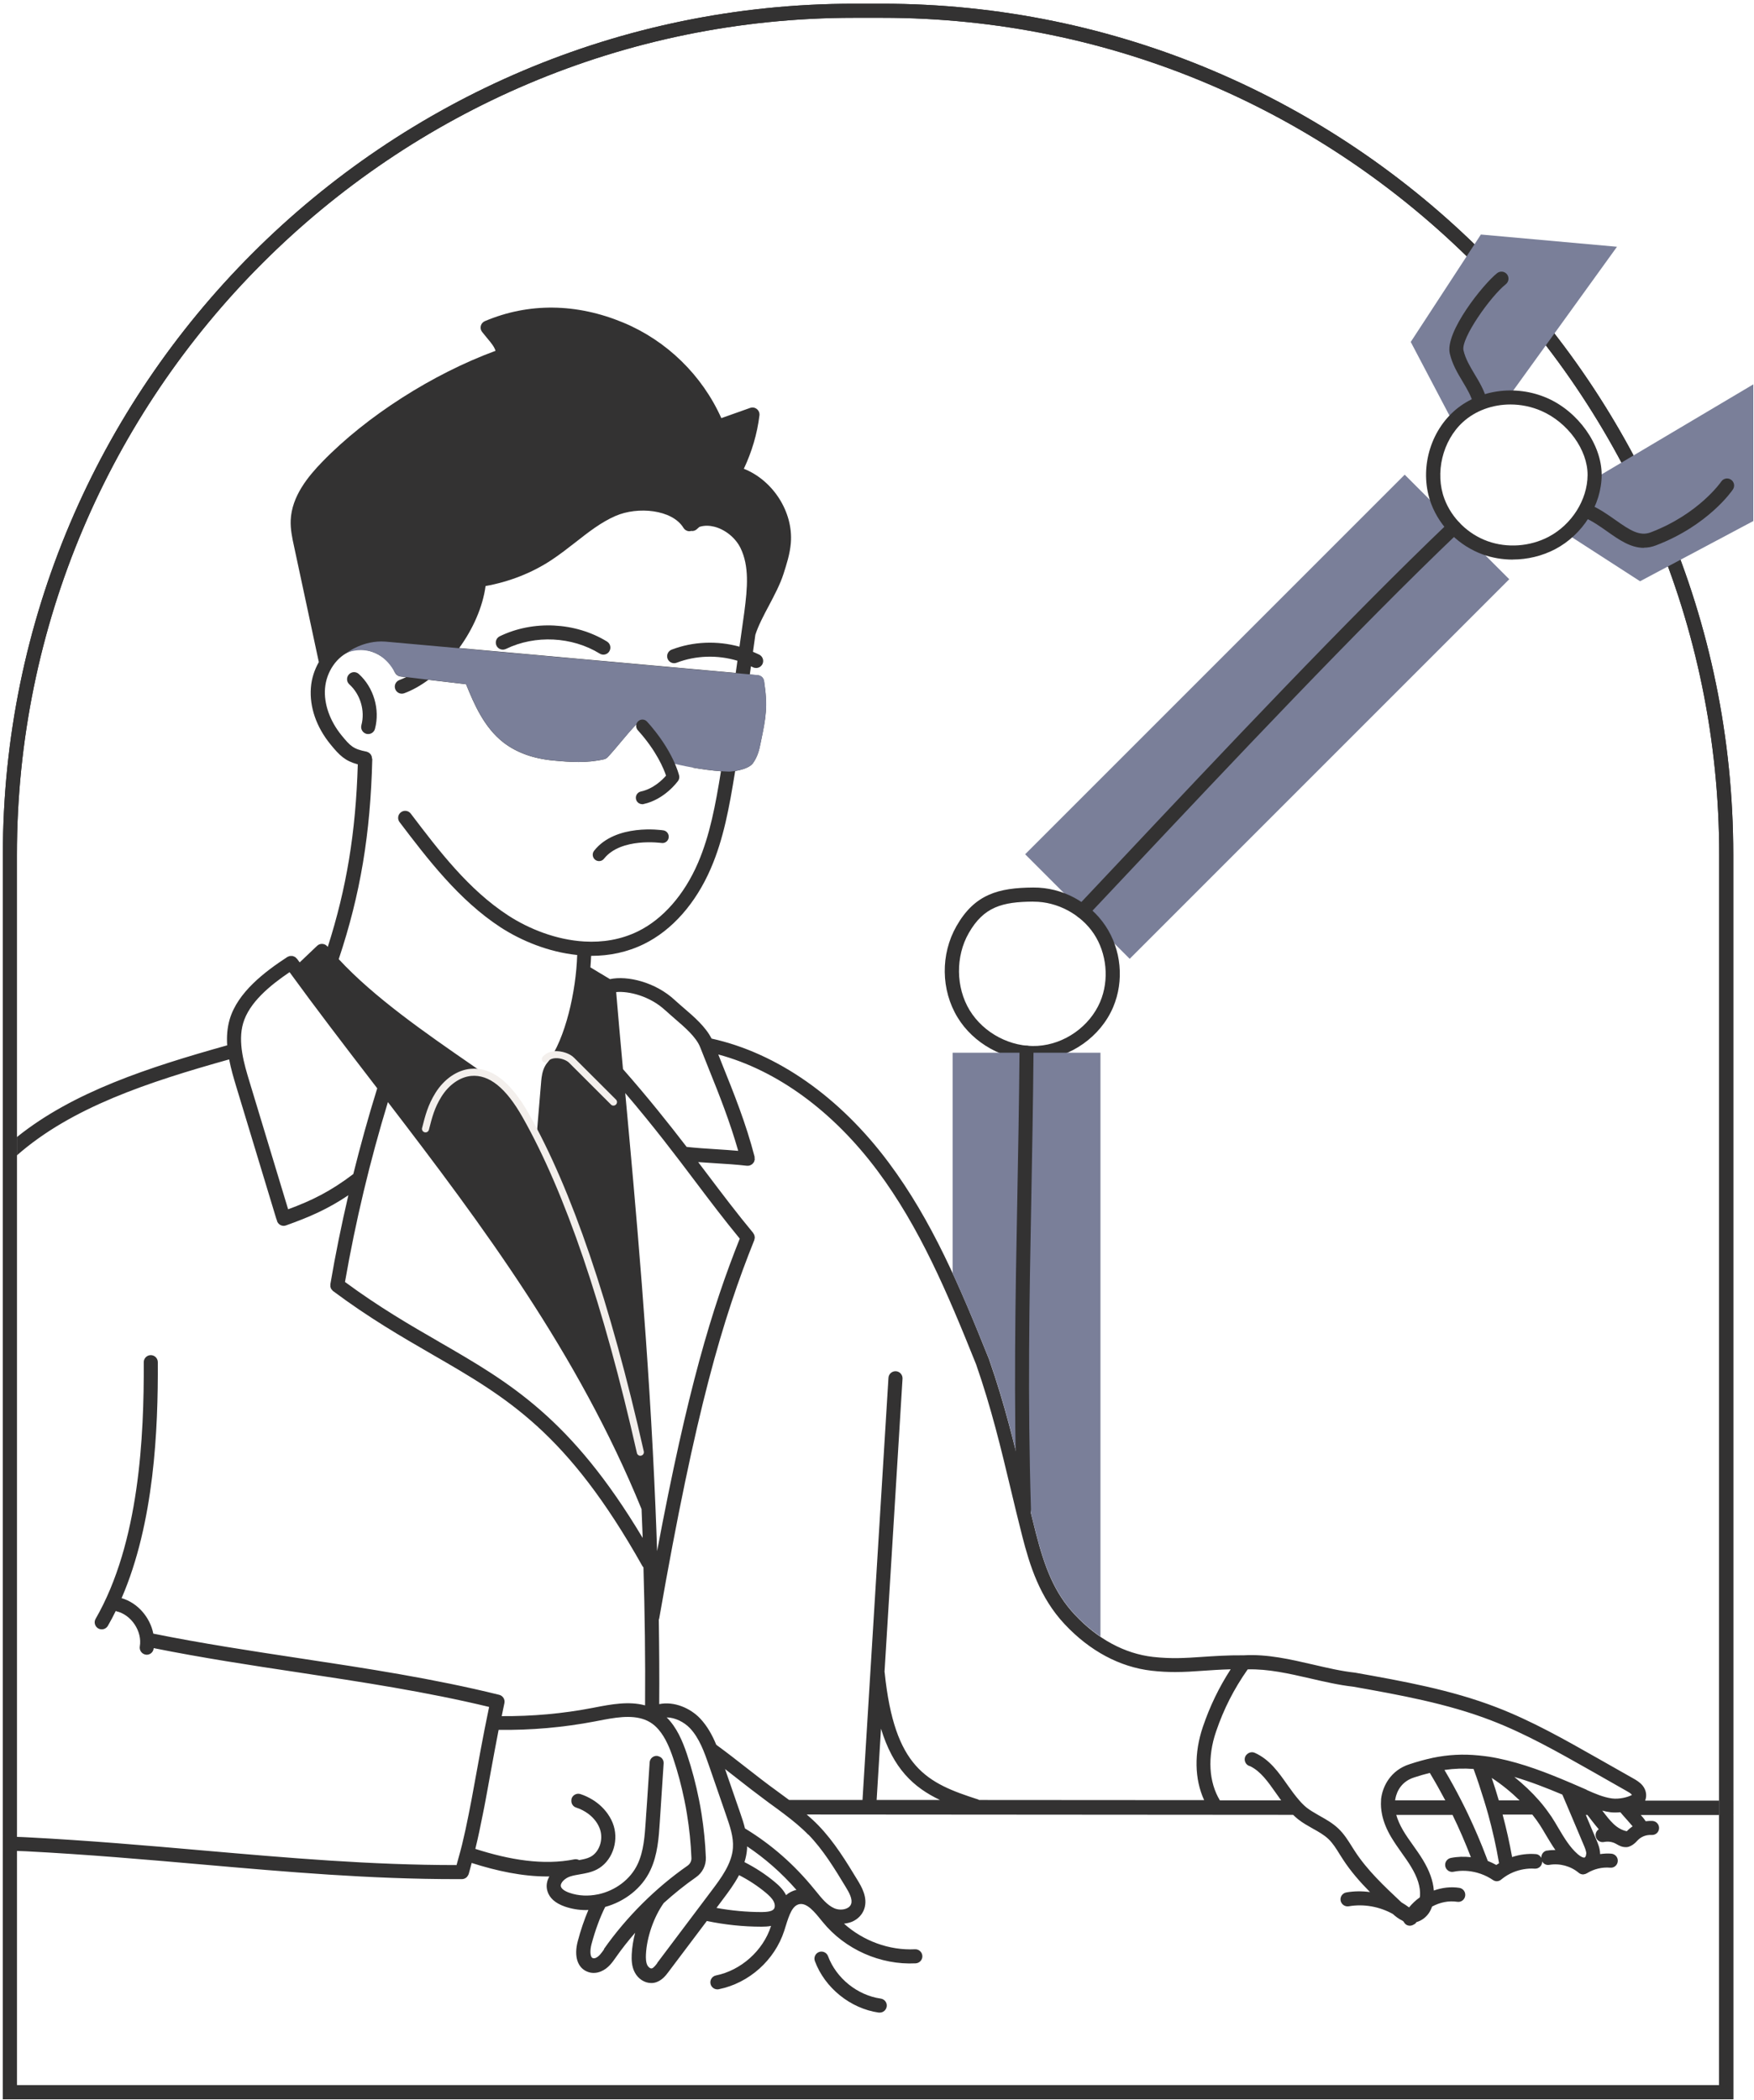 <svg width="223" height="267" viewBox="0 0 223 267" fill="none" xmlns="http://www.w3.org/2000/svg">
<g clip-path="url(#clip0_1662_21935)">
<path d="M47.672 92.659C48.334 90.2 47.511 87.392 45.615 85.683C45.248 85.353 44.685 85.379 44.354 85.746C44.023 86.113 44.05 86.676 44.416 87.007C45.821 88.277 46.438 90.361 45.946 92.194C45.821 92.668 46.098 93.16 46.581 93.294C46.661 93.312 46.733 93.321 46.813 93.321C47.207 93.321 47.564 93.062 47.672 92.659Z" fill="#333232"/>
<path d="M218.575 228.917H209.158C209.408 228.309 209.301 227.584 208.845 227.012C208.496 226.583 208.049 226.323 207.691 226.118L203.05 223.488C198.963 221.172 194.733 218.766 190.234 217.04C184.457 214.814 178.304 213.722 172.294 212.649C170.55 212.461 168.798 212.05 166.946 211.621C164.085 210.959 161.124 210.27 158.155 210.44C155.991 210.422 154.301 210.548 152.798 210.646C150.723 210.789 148.926 210.905 146.601 210.646C142.988 210.235 139.553 208.383 136.656 205.289C134.036 202.499 132.819 199.244 131.701 194.906C131.174 192.849 130.691 190.819 130.199 188.798C128.992 183.745 127.74 178.522 125.763 172.861C125.763 172.861 125.763 172.852 125.754 172.843V172.825C122.016 163.489 118.475 155.163 113.001 147.82C106.777 139.459 98.791 133.869 90.465 132.036C89.704 130.533 88.247 129.272 86.941 128.154C86.547 127.815 86.163 127.484 85.823 127.171C83.328 124.837 79.742 124.005 77.551 124.479C77.077 124.184 76.701 123.969 76.343 123.754C75.968 123.531 75.583 123.298 75.064 122.985C75.1 122.485 75.136 121.993 75.154 121.519C75.172 121.519 75.181 121.519 75.199 121.519C77.443 121.519 79.724 121.072 81.888 120.007C85.439 118.263 88.452 114.856 90.366 110.42C91.994 106.655 92.718 102.649 93.443 98.177C93.443 98.123 93.461 98.07 93.469 98.016C94.239 97.891 95.33 97.605 95.741 97.005C96.367 96.102 96.528 95.271 96.68 94.537L96.734 94.269C97.378 91.184 97.628 89.806 97.136 86.596C97.074 86.184 96.743 85.88 96.331 85.844C96 85.818 95.661 85.782 95.33 85.755C95.383 85.406 95.428 85.058 95.473 84.709C95.553 84.753 95.643 84.78 95.723 84.825C95.857 84.897 95.992 84.923 96.135 84.923C96.457 84.923 96.769 84.745 96.93 84.44C97.154 84.002 96.984 83.466 96.546 83.233C96.278 83.099 96 82.983 95.732 82.866C95.831 82.142 95.938 81.418 96.036 80.693C96.412 79.531 97.091 78.234 97.762 76.982C98.46 75.658 99.184 74.29 99.605 72.984C100.007 71.732 100.427 70.436 100.544 69.04C100.874 65.07 98.254 61.054 94.57 59.596C95.58 57.459 96.269 55.161 96.555 52.809C96.591 52.505 96.466 52.191 96.224 52.004C95.983 51.807 95.652 51.753 95.365 51.861L91.708 53.157C89.266 47.702 84.768 43.311 79.241 41.013C73.285 38.535 67.204 38.473 61.65 40.825C61.399 40.932 61.203 41.147 61.131 41.415C61.06 41.683 61.113 41.969 61.283 42.184C61.498 42.461 61.721 42.73 61.936 42.989C62.473 43.624 62.839 44.08 63 44.599C55.005 47.541 46.625 52.889 40.991 58.693C39.176 60.562 37.083 63.093 36.958 66.143C36.913 67.287 37.155 68.405 37.369 69.389L40.535 84.172C39.981 85.147 39.614 86.256 39.525 87.427C39.337 89.878 40.222 92.436 42.02 94.636C43.182 96.058 43.871 96.737 45.49 97.175C45.23 105.841 44.059 112.924 41.671 120.383C41.653 120.365 41.635 120.347 41.626 120.329C41.465 120.132 41.242 120.016 40.991 119.998C40.741 119.98 40.499 120.07 40.32 120.24L38.102 122.35C37.995 122.198 37.879 122.046 37.763 121.894C37.727 121.85 37.682 121.823 37.646 121.787C37.602 121.742 37.566 121.698 37.512 121.662C37.468 121.635 37.414 121.617 37.36 121.599C37.307 121.581 37.253 121.546 37.19 121.537C37.137 121.528 37.083 121.537 37.02 121.537C36.967 121.537 36.904 121.537 36.85 121.537C36.797 121.546 36.743 121.581 36.69 121.599C36.645 121.617 36.591 121.626 36.546 121.653C33.658 123.54 30.206 126.151 29.195 129.612C28.882 130.703 28.811 131.803 28.882 132.894C18.875 135.703 9.315 138.797 2.151 144.556V146.881C9.118 140.755 18.866 137.563 29.133 134.683C29.365 135.89 29.705 137.044 30.018 138.081L35.142 154.993C35.16 155.047 35.187 155.082 35.205 155.127C35.205 155.163 35.205 155.207 35.223 155.243C35.357 155.61 35.697 155.842 36.063 155.842C36.162 155.842 36.26 155.825 36.359 155.789C39.346 154.725 41.671 153.714 44.291 151.952C43.415 155.699 42.646 159.473 42.002 163.256C42.002 163.301 42.002 163.337 42.002 163.382C42.002 163.444 42.002 163.516 42.002 163.578C42.011 163.632 42.038 163.686 42.055 163.739C42.073 163.793 42.091 163.847 42.127 163.891C42.163 163.945 42.207 163.99 42.252 164.034C42.279 164.061 42.297 164.106 42.333 164.124C46.947 167.567 51.008 169.91 54.934 172.182C64.538 177.726 72.122 182.108 81.656 199.065C81.7 199.136 81.745 199.208 81.808 199.261C81.978 205.083 82.058 210.959 82.013 216.808C79.948 216.244 77.694 216.674 75.646 217.067L75.369 217.121C71.55 217.863 67.669 218.203 63.787 218.176C63.904 217.631 64.002 217.076 64.127 216.531C64.234 216.057 63.939 215.583 63.474 215.466C55.13 213.4 46.491 212.086 38.138 210.825C32.012 209.895 25.68 208.938 19.492 207.686C19.081 205.611 17.498 203.76 15.459 203.178C19.617 193.574 20.109 181.679 20.064 173.174C20.064 172.682 19.662 172.28 19.17 172.28C18.678 172.28 18.276 172.682 18.276 173.174C18.32 182.547 17.73 196.122 12.159 205.799C11.908 206.228 12.06 206.774 12.489 207.024C12.633 207.105 12.784 207.14 12.937 207.14C13.25 207.14 13.545 206.979 13.715 206.693C14.072 206.076 14.403 205.45 14.716 204.806C14.743 204.806 14.761 204.833 14.788 204.842C16.684 205.262 18.106 207.391 17.775 209.313C17.694 209.796 18.016 210.261 18.499 210.351C18.553 210.36 18.607 210.369 18.651 210.369C19.081 210.369 19.456 210.065 19.528 209.626C19.528 209.591 19.528 209.555 19.537 209.528C25.636 210.753 31.842 211.701 37.861 212.605C45.892 213.821 54.182 215.073 62.186 217.005C62.106 217.389 62.034 217.765 61.954 218.14C61.829 218.731 61.712 219.321 61.596 219.911C61.265 221.61 60.952 223.292 60.657 224.937C60.416 226.261 60.183 227.549 59.942 228.836C59.825 229.436 59.709 230.035 59.593 230.625C59.334 231.94 59.056 233.236 58.743 234.524C58.6 235.105 58.439 235.687 58.278 236.259C58.198 236.545 58.126 236.832 58.046 237.109C47.099 237.109 36.734 236.205 25.779 235.249C18.615 234.623 11.21 233.979 3.421 233.576C2.992 233.549 2.554 233.54 2.124 233.523V235.311C2.527 235.32 2.929 235.338 3.332 235.356C11.085 235.758 18.481 236.402 25.627 237.028C36.627 237.994 47.028 238.897 58.055 238.897C58.278 238.897 58.502 238.897 58.725 238.897C58.833 238.897 58.94 238.871 59.038 238.835C59.074 238.826 59.101 238.799 59.137 238.79C59.199 238.754 59.262 238.719 59.307 238.674C59.334 238.647 59.36 238.62 59.387 238.593C59.432 238.54 59.468 238.486 59.504 238.423C59.521 238.388 59.539 238.352 59.557 238.316C59.557 238.298 59.575 238.289 59.584 238.262C59.727 237.788 59.834 237.314 59.968 236.84C63.188 237.869 66.425 238.558 69.582 238.558C69.672 238.558 69.761 238.558 69.842 238.558C69.529 239.112 69.395 239.756 69.6 240.427C69.86 241.303 70.602 241.956 71.791 242.376C72.668 242.68 73.58 242.832 74.501 242.832C74.6 242.832 74.707 242.814 74.805 242.814C74.295 244.013 73.821 245.39 73.455 246.794C72.936 248.744 73.446 250.246 74.778 250.702C75.002 250.783 75.243 250.819 75.485 250.819C75.816 250.819 76.147 250.747 76.46 250.604C77.336 250.219 77.828 249.513 78.311 248.824C79.053 247.76 79.876 246.723 80.752 245.712C80.511 246.633 80.359 247.572 80.314 248.467C80.287 249.128 80.296 249.978 80.699 250.747C81.137 251.588 81.96 252.106 82.8 252.106C82.926 252.106 83.051 252.097 83.176 252.071C84.079 251.892 84.643 251.158 84.974 250.711L89.865 244.219C92.146 244.693 94.48 244.943 96.814 244.943H96.841C97.217 244.943 97.628 244.925 98.031 244.845L98.013 244.898C97.02 247.984 94.212 250.497 91.028 251.141C90.545 251.239 90.232 251.713 90.331 252.196C90.42 252.616 90.787 252.911 91.207 252.911C91.269 252.911 91.323 252.911 91.386 252.893C95.24 252.115 98.504 249.191 99.712 245.444L99.882 244.898C100.356 243.369 100.749 242.269 101.617 242.081C102.6 241.875 103.575 243.083 104.434 244.147L104.604 244.353C107.421 247.823 111.937 249.835 116.418 249.602C116.909 249.576 117.294 249.155 117.267 248.663C117.24 248.171 116.82 247.787 116.328 247.814C113.046 247.975 109.746 246.749 107.305 244.558C107.662 244.514 108.011 244.442 108.333 244.308C109.075 243.986 109.621 243.414 109.871 242.707C110.381 241.258 109.505 239.819 109.04 239.049C107.573 236.635 106.061 234.14 104.031 232.047C103.566 231.564 103.065 231.117 102.565 230.679L164.406 230.723C164.612 230.92 164.818 231.117 165.05 231.296C165.641 231.761 166.285 232.118 166.902 232.467C167.644 232.879 168.341 233.272 168.896 233.8C169.45 234.327 169.88 235.016 170.327 235.74C170.461 235.955 170.595 236.17 170.738 236.384C171.731 237.914 172.92 239.264 174.181 240.543C173.18 240.409 172.16 240.409 171.167 240.588C170.685 240.677 170.354 241.133 170.443 241.625C170.533 242.108 170.998 242.43 171.48 242.349C173.376 242.019 175.389 242.385 177.079 243.324C177.401 243.619 177.821 243.95 178.313 244.183C178.358 244.219 178.411 244.263 178.456 244.299C178.537 244.46 178.653 244.612 178.823 244.71C178.957 244.782 179.109 244.818 179.252 244.818C179.431 244.818 179.61 244.755 179.762 244.657C179.842 244.612 179.932 244.567 179.994 244.496C180.03 244.451 180.048 244.406 180.084 244.362C180.692 244.192 181.255 243.798 181.649 243.235C181.828 242.984 181.962 242.689 182.069 242.385C183.044 241.858 184.171 241.607 185.262 241.777C185.754 241.858 186.21 241.518 186.281 241.026C186.353 240.534 186.022 240.078 185.53 240.006C184.448 239.836 183.33 239.98 182.293 240.346C182.203 239.112 181.738 237.815 180.88 236.411C180.495 235.776 180.066 235.177 179.655 234.596C179.198 233.952 178.76 233.344 178.385 232.7C177.982 232.011 177.696 231.358 177.517 230.732H184.672C185.53 232.485 186.299 234.283 187.006 236.107C186.156 236.009 185.289 236.036 184.448 236.205C183.965 236.304 183.652 236.778 183.75 237.261C183.849 237.744 184.323 238.066 184.806 237.958C185.807 237.753 186.854 237.815 187.846 238.093C188.419 238.253 188.973 238.495 189.483 238.799C189.59 238.862 189.707 238.933 189.805 239.005C189.957 239.112 190.145 239.166 190.315 239.166C190.422 239.166 190.52 239.13 190.628 239.094C190.69 239.067 190.744 239.04 190.798 238.996C190.842 238.951 190.896 238.915 190.95 238.879C191.379 238.531 191.862 238.245 192.372 238.03C193.239 237.672 194.187 237.502 195.108 237.565C195.618 237.601 196.029 237.234 196.065 236.742C196.065 236.706 196.056 236.671 196.056 236.635C196.235 236.957 196.593 237.153 196.977 237.082C198.301 236.858 199.696 237.234 200.716 238.093C200.886 238.236 201.091 238.298 201.288 238.298C201.351 238.298 201.413 238.271 201.485 238.253C201.512 238.253 201.547 238.245 201.574 238.236C201.628 238.218 201.681 238.191 201.726 238.164C201.744 238.155 201.762 238.155 201.78 238.137C202.656 237.601 203.694 237.35 204.713 237.44C205.214 237.493 205.643 237.118 205.679 236.626C205.724 236.134 205.357 235.705 204.865 235.66C204.382 235.615 203.908 235.651 203.434 235.714C203.434 235.714 203.434 235.696 203.434 235.687C203.425 234.98 203.148 234.345 202.934 233.836C202.477 232.789 202.048 231.761 201.619 230.732H201.816C202.048 231.036 202.263 231.323 202.451 231.555C202.71 231.886 202.978 232.226 203.264 232.557C202.969 232.753 202.799 233.111 202.88 233.478C202.978 233.961 203.452 234.274 203.935 234.175C204.445 234.068 204.99 234.149 205.438 234.399L205.554 234.462C205.813 234.614 206.198 234.828 206.672 234.828C206.725 234.828 206.77 234.828 206.824 234.828C207.029 234.81 207.199 234.739 207.36 234.658C207.7 234.488 207.951 234.238 208.129 234.041L208.237 233.934C208.559 233.603 209.006 233.379 209.471 233.308C209.641 233.281 209.811 233.272 209.972 233.281C210.482 233.317 210.893 232.95 210.929 232.458C210.964 231.966 210.598 231.537 210.106 231.501C209.811 231.484 209.516 231.501 209.229 231.537C209.113 231.349 208.979 231.188 208.881 231.063C208.791 230.956 208.693 230.849 208.603 230.741H218.548V228.962L218.575 228.917ZM84.607 128.459C84.965 128.789 85.367 129.138 85.778 129.496C87.057 130.596 88.506 131.839 89.016 133.127C89.382 134.048 89.74 134.951 90.098 135.846C91.502 139.324 92.808 142.642 93.854 146.309C92.915 146.229 91.967 146.157 91.037 146.103C89.785 146.023 88.515 145.942 87.299 145.808C85.036 142.866 82.452 139.611 79.205 135.917C78.874 132.286 78.579 129.04 78.338 126.124C79.93 125.981 82.63 126.616 84.598 128.459H84.607ZM61.739 74.505C64.708 73.968 67.579 72.868 70.101 71.205C71.156 70.507 72.158 69.729 73.133 68.969C74.823 67.645 76.415 66.393 78.266 65.588C81.083 64.363 85.465 64.766 86.896 67.109C87.022 67.323 87.236 67.466 87.478 67.52C87.621 67.547 87.755 67.538 87.889 67.493C87.925 67.493 87.952 67.511 87.987 67.511C88.184 67.511 88.39 67.448 88.56 67.305C88.685 67.198 88.801 67.091 88.926 66.983C89.606 66.76 90.286 66.831 90.796 66.957C92.191 67.305 93.505 68.37 94.14 69.657C95.276 71.983 95.035 74.719 94.632 77.805C94.435 79.271 94.221 80.747 94.015 82.214C91.198 81.436 88.121 81.543 85.394 82.589C84.929 82.768 84.705 83.287 84.875 83.743C85.054 84.208 85.573 84.431 86.029 84.253C88.479 83.314 91.243 83.242 93.756 84.002C93.684 84.521 93.613 85.04 93.541 85.549C86.744 84.941 79.715 84.306 72.677 83.671C67.883 83.242 63.099 82.804 58.377 82.383C60.138 79.969 61.382 77.152 61.739 74.478V74.505ZM54.719 83.868C55.479 83.94 56.248 84.002 57.017 84.074C62.124 84.53 67.32 85.004 72.525 85.469C79.536 86.104 86.53 86.739 93.3 87.338C93.89 87.392 94.489 87.445 95.079 87.499C95.204 87.508 95.339 87.526 95.464 87.535C95.768 89.914 95.571 91.076 94.981 93.875L94.927 94.153C94.802 94.77 94.695 95.315 94.319 95.888C94.212 95.95 93.997 96.022 93.765 96.084C93.362 96.192 92.888 96.281 92.718 96.281C92.459 96.281 92.2 96.263 91.931 96.245C90.044 96.129 87.978 95.762 86.539 95.431C86.217 94.805 85.501 93.464 84.562 91.845C84.294 91.38 83.31 89.869 81.835 89.77C80.654 89.69 79.822 90.593 79.366 91.067C78.776 91.693 78.186 92.4 77.622 93.079C77.13 93.67 76.621 94.269 76.129 94.814C74.278 95.19 72.471 95.065 70.477 94.868C68.312 94.662 66.443 93.992 65.084 92.945C62.893 91.237 61.757 88.411 60.755 85.925C60.755 85.925 60.755 85.925 60.747 85.907C60.657 85.558 60.362 85.29 59.986 85.245L56.293 84.807L53.941 84.53L51.589 84.253C51.455 84.002 51.303 83.761 51.133 83.537C52.322 83.644 53.503 83.752 54.701 83.859L54.719 83.868ZM47.305 96.451C47.305 96.451 47.287 96.388 47.287 96.353C47.287 96.29 47.269 96.236 47.26 96.174C47.242 96.12 47.224 96.067 47.198 96.022C47.171 95.968 47.144 95.923 47.108 95.879C47.072 95.834 47.028 95.798 46.992 95.762C46.947 95.727 46.903 95.691 46.858 95.664C46.804 95.637 46.751 95.61 46.697 95.593C46.661 95.584 46.634 95.557 46.599 95.557C44.908 95.226 44.542 94.85 43.415 93.473C41.939 91.657 41.17 89.493 41.322 87.535C41.483 85.397 42.834 83.439 44.613 82.768C46.366 82.106 49.273 83.215 50.185 85.46C50.203 85.496 50.229 85.523 50.247 85.558C50.283 85.612 50.31 85.666 50.355 85.71C50.39 85.755 50.435 85.782 50.48 85.818C50.525 85.853 50.569 85.889 50.623 85.916C50.677 85.943 50.739 85.961 50.793 85.97C50.829 85.979 50.864 86.005 50.909 86.005L51.633 86.086C51.347 86.22 51.07 86.345 50.784 86.453C50.319 86.623 50.077 87.132 50.247 87.597C50.382 87.964 50.721 88.188 51.088 88.188C51.186 88.188 51.294 88.17 51.392 88.134C52.438 87.749 53.476 87.159 54.468 86.426L59.253 86.989C60.264 89.493 61.542 92.48 63.993 94.385C65.638 95.664 67.767 96.442 70.307 96.684C72.552 96.898 74.591 97.032 76.791 96.532C76.96 96.496 77.121 96.397 77.247 96.272C77.837 95.646 78.427 94.94 78.991 94.26C79.545 93.598 80.117 92.918 80.672 92.328C80.904 92.078 81.387 91.559 81.718 91.586C82.076 91.613 82.639 92.132 83.015 92.766C83.516 93.625 83.936 94.403 84.285 95.038C86.243 95.083 87.513 96.183 88.104 97.596C89.231 97.793 90.465 97.963 91.663 98.052C90.965 102.336 90.259 106.172 88.739 109.705C86.995 113.747 84.285 116.841 81.119 118.398C78.928 119.471 76.594 119.828 74.304 119.694C74.304 119.694 74.295 119.694 74.287 119.694C70.7 119.489 67.23 118.085 64.61 116.385C59.566 113.103 55.828 108.184 52.224 103.436C51.929 103.042 51.365 102.962 50.972 103.266C50.578 103.561 50.498 104.124 50.802 104.518C54.334 109.168 58.332 114.427 63.635 117.888C66.282 119.605 69.743 121.036 73.383 121.411C73.24 126.071 71.872 132.054 69.654 135.023C69.556 135.13 69.466 135.246 69.386 135.372C69.386 135.381 69.377 135.389 69.368 135.407C68.939 136.096 68.858 136.937 68.813 137.384C68.67 139.038 68.545 140.603 68.411 142.159C68.366 142.741 68.312 143.322 68.268 143.912C68.062 143.528 67.847 143.143 67.633 142.768C66.39 140.577 65.111 139.003 63.769 138.028C63.644 137.938 63.51 137.849 63.385 137.759C62.294 136.99 61.158 136.203 59.977 135.389C54.129 131.347 47.582 126.822 43.066 121.939C45.812 113.711 47.099 106.056 47.332 96.478L47.305 96.451ZM36.636 153.75L31.726 137.536C31.046 135.3 30.206 132.51 30.912 130.086C31.681 127.439 34.355 125.257 36.815 123.593C40.204 128.253 43.719 132.841 47.439 137.679C47.618 137.911 47.788 138.135 47.967 138.368C47.967 138.377 47.958 138.385 47.949 138.394C46.831 141.981 45.829 145.611 44.917 149.26C41.993 151.478 39.632 152.632 36.627 153.741L36.636 153.75ZM55.846 170.599C52.09 168.434 48.208 166.181 43.862 162.979C45.203 155.279 47.037 147.597 49.317 140.111C61.31 155.753 73.473 172.038 81.566 191.856C81.62 193.073 81.665 194.298 81.709 195.523C72.605 180.284 64.807 175.777 55.855 170.608L55.846 170.599ZM79.491 138.967C83.14 143.242 85.85 146.819 88.47 150.298C90.331 152.766 92.101 155.1 94.051 157.47C90.509 166.36 87.415 176.591 83.543 197.196C83.48 195.344 83.417 193.511 83.337 191.678V191.66C82.514 171.895 80.806 153.231 79.491 138.967ZM76.817 247.796C76.469 248.288 76.174 248.717 75.753 248.905C75.619 248.967 75.485 248.976 75.377 248.941C74.993 248.806 75.002 247.939 75.199 247.179C75.664 245.426 76.29 243.727 76.943 242.43C79.402 241.75 81.611 240.078 82.693 237.753C83.614 235.794 83.757 233.603 83.882 231.671L83.954 230.598L84.07 228.81L84.374 224.177C84.401 223.739 84.106 223.372 83.704 223.274C83.65 223.256 83.596 223.229 83.543 223.229C83.051 223.193 82.621 223.569 82.595 224.061L82.282 228.81L82.174 230.375L82.156 230.598L82.094 231.555C81.969 233.415 81.843 235.338 81.065 236.992C80.135 238.969 78.204 240.355 76.084 240.82C76.066 240.82 76.048 240.82 76.03 240.829C74.823 241.08 73.562 241.044 72.391 240.632C71.782 240.418 71.407 240.14 71.317 239.854C71.174 239.38 71.845 238.754 72.516 238.549C72.882 238.432 73.294 238.361 73.714 238.289C74.43 238.164 75.163 238.039 75.878 237.672C77.739 236.715 78.686 234.274 78.025 232.118C77.864 231.582 77.595 231.072 77.264 230.598C76.773 229.901 76.12 229.284 75.351 228.81C74.868 228.514 74.349 228.264 73.795 228.085C73.33 227.933 72.82 228.192 72.668 228.666C72.65 228.711 72.659 228.765 72.65 228.81C72.587 229.239 72.82 229.659 73.24 229.793C73.821 229.981 74.349 230.258 74.805 230.598C75.53 231.144 76.066 231.859 76.308 232.637C76.719 233.97 76.156 235.508 75.056 236.071C74.644 236.286 74.152 236.384 73.634 236.474C73.455 236.384 73.258 236.34 73.052 236.375C69.073 237.18 64.753 236.438 60.434 235.052C60.791 233.585 61.104 232.092 61.399 230.58C61.516 229.99 61.641 229.391 61.748 228.792C61.972 227.611 62.186 226.422 62.401 225.214C62.714 223.479 63.045 221.709 63.394 219.92C67.508 219.974 71.63 219.616 75.682 218.838L75.959 218.784C78.061 218.373 80.216 217.961 81.969 218.623C82.21 218.713 82.443 218.829 82.666 218.963C83.078 219.214 83.426 219.527 83.739 219.893C84.607 220.904 85.161 222.263 85.591 223.542C86.172 225.268 86.637 227.03 87.004 228.81C87.129 229.4 87.236 229.999 87.335 230.598C87.639 232.449 87.835 234.327 87.907 236.205C87.925 236.59 87.737 236.957 87.424 237.18C83.382 239.988 79.617 243.736 76.773 247.796H76.817ZM83.57 249.567C83.391 249.799 83.096 250.202 82.863 250.246C82.684 250.282 82.434 250.094 82.308 249.853C82.112 249.468 82.103 248.949 82.121 248.484C82.228 246.284 83.113 243.727 84.383 241.938C85.698 240.749 87.075 239.64 88.488 238.656C89.311 238.084 89.776 237.145 89.74 236.152C89.669 234.292 89.481 232.44 89.195 230.607C89.096 230.008 88.998 229.409 88.873 228.818C88.479 226.842 87.969 224.892 87.326 222.979C86.78 221.36 86.047 219.607 84.759 218.337C85.841 218.346 86.977 218.936 87.701 219.688C88.926 220.966 89.57 222.827 90.143 224.472L91.645 228.818L92.262 230.607L92.325 230.795C92.799 232.154 93.282 233.549 93.183 234.927C93.049 236.948 91.627 238.826 90.491 240.337L83.552 249.558L83.57 249.567ZM98.388 242.698C98.129 243.047 97.342 243.074 96.841 243.083C94.909 243.083 92.987 242.904 91.091 242.555L91.94 241.419C92.611 240.525 93.371 239.514 93.961 238.388C95.169 239.005 96.305 239.747 97.351 240.614C97.762 240.963 98.174 241.339 98.379 241.768C98.54 242.108 98.549 242.484 98.388 242.698ZM99.944 240.936C99.587 240.23 99.041 239.702 98.487 239.246C97.306 238.262 96.018 237.431 94.65 236.733C94.82 236.197 94.936 235.633 94.981 235.052C94.981 234.945 94.981 234.837 94.981 234.73C97.288 236.277 99.363 238.101 101.259 240.266C100.722 240.382 100.293 240.623 99.935 240.936H99.944ZM102.77 233.227C104.666 235.177 106.124 237.583 107.537 239.917C107.975 240.632 108.422 241.455 108.208 242.063C108.127 242.305 107.931 242.493 107.644 242.618C107.179 242.823 106.553 242.814 106.07 242.6C105.167 242.206 104.487 241.357 103.763 240.462L103.548 240.203C100.973 237.028 98.075 234.497 94.713 232.449C94.561 231.814 94.364 231.206 94.158 230.625C94.113 230.491 94.069 230.357 94.024 230.231L93.541 228.836L92.182 224.901C92.727 225.322 93.255 225.733 93.774 226.144C94.882 227.012 96.027 227.906 97.297 228.845C97.467 228.971 97.619 229.087 97.789 229.212C98.433 229.677 99.086 230.151 99.73 230.643C100.803 231.457 101.849 232.306 102.77 233.254V233.227ZM111.454 228.836L112.009 219.768C113.556 224.83 116.122 227.227 119.512 228.836H111.445H111.454ZM124.502 228.845C124.449 228.818 124.413 228.783 124.35 228.765C117.804 226.663 113.726 224.758 112.474 212.622C112.474 212.596 112.456 212.578 112.456 212.551L114.745 175.276C114.772 174.784 114.396 174.355 113.905 174.328C113.404 174.301 112.983 174.677 112.957 175.169L109.657 228.836H100.329C99.828 228.461 99.327 228.094 98.835 227.736C97.387 226.69 96.108 225.688 94.874 224.723C93.684 223.792 92.45 222.827 91.064 221.816C90.572 220.627 89.937 219.446 88.998 218.453C87.746 217.148 85.707 216.262 83.811 216.647C83.838 213.07 83.811 209.483 83.757 205.906C83.775 205.852 83.802 205.808 83.811 205.754C88.452 179.193 91.887 167.656 95.902 157.649C95.92 157.613 95.911 157.568 95.92 157.533C95.938 157.47 95.956 157.416 95.956 157.354C95.956 157.3 95.956 157.238 95.938 157.184C95.938 157.13 95.92 157.068 95.902 157.014C95.884 156.96 95.848 156.907 95.813 156.853C95.795 156.817 95.786 156.781 95.759 156.746C93.693 154.26 91.851 151.818 89.892 149.225C89.526 148.733 89.15 148.241 88.765 147.74C89.481 147.794 90.205 147.838 90.912 147.883C92.262 147.964 93.666 148.053 94.963 148.205C94.999 148.205 95.026 148.205 95.061 148.205C95.133 148.205 95.213 148.196 95.285 148.178C95.303 148.178 95.312 148.16 95.33 148.16C95.392 148.142 95.455 148.107 95.517 148.071C95.553 148.044 95.598 148.026 95.634 147.999C95.687 147.955 95.723 147.901 95.768 147.847C95.795 147.812 95.822 147.785 95.848 147.749C95.884 147.695 95.893 147.624 95.911 147.561C95.92 147.516 95.947 147.472 95.956 147.427C95.956 147.427 95.956 147.427 95.956 147.409C95.956 147.355 95.947 147.302 95.938 147.248C95.938 147.194 95.938 147.141 95.938 147.087C95.938 147.087 95.938 147.069 95.938 147.06C94.829 142.785 93.335 139.083 91.761 135.166C91.618 134.799 91.466 134.433 91.323 134.057C98.782 136.06 105.918 141.265 111.579 148.867C116.918 156.039 120.406 164.24 124.1 173.451C126.04 179.014 127.275 184.192 128.473 189.191C128.956 191.222 129.448 193.261 129.975 195.326C130.905 198.939 132.166 203.089 135.359 206.487C138.543 209.886 142.362 211.934 146.404 212.399C147.495 212.524 148.47 212.569 149.4 212.569C150.589 212.569 151.716 212.497 152.932 212.408C153.979 212.336 155.132 212.256 156.465 212.22C154.98 214.518 153.836 216.879 152.932 219.535C151.797 222.871 151.868 226.198 153.093 228.854L124.511 228.836L124.502 228.845ZM177.374 228.881C177.446 228.3 177.821 226.601 179.771 225.975C180.468 225.742 181.139 225.554 181.783 225.393C182.472 226.538 183.124 227.701 183.75 228.881H177.365H177.374ZM190.243 237.1C189.894 236.903 189.528 236.733 189.152 236.581C189.098 236.447 189.045 236.304 188.991 236.152C188.294 234.292 187.507 232.467 186.657 230.67C186.371 230.07 186.076 229.471 185.772 228.881C185.101 227.566 184.394 226.279 183.643 225.018C184.886 224.839 186.094 224.794 187.346 224.892C187.829 226.207 188.267 227.54 188.678 228.881C188.857 229.48 189.045 230.07 189.206 230.67C189.769 232.727 190.234 234.792 190.574 236.805C190.574 236.823 190.574 236.849 190.583 236.876C190.467 236.948 190.351 237.019 190.234 237.1H190.243ZM190.556 228.89C190.279 227.933 189.975 226.976 189.653 226.028C190.905 226.842 192.121 227.835 193.203 228.89H190.556ZM196.691 235.258C196.235 235.338 195.94 235.74 195.958 236.188C195.815 235.928 195.564 235.732 195.251 235.714C194.232 235.633 193.212 235.767 192.246 236.089C191.925 234.31 191.522 232.494 191.039 230.688H194.813C195.153 231.117 195.475 231.546 195.752 231.975C196.038 232.414 196.298 232.861 196.566 233.317C196.942 233.943 197.317 234.578 197.747 235.195C197.389 235.195 197.031 235.213 196.682 235.275L196.691 235.258ZM201.664 235.669C201.664 235.901 201.565 236.107 201.476 236.143C201.342 236.205 201.002 236.08 200.608 235.74C199.589 234.855 198.873 233.657 198.122 232.387C197.845 231.913 197.568 231.448 197.273 230.992C197.21 230.893 197.12 230.786 197.058 230.688C196.646 230.088 196.19 229.489 195.672 228.899C194.742 227.835 193.668 226.824 192.524 225.903C194.599 226.511 196.629 227.307 198.632 228.148C198.739 228.398 198.846 228.649 198.954 228.899C199.204 229.498 199.464 230.097 199.714 230.688C199.777 230.84 199.848 231.001 199.911 231.153C200.376 232.262 200.841 233.362 201.324 234.497C201.494 234.9 201.673 235.311 201.681 235.669H201.664ZM201.735 227.54C201.637 227.495 201.529 227.45 201.422 227.405L199.955 226.77L199.651 226.636C199.651 226.636 199.651 226.636 199.642 226.636C196.682 225.375 193.633 224.186 190.431 223.533C189.653 223.372 188.92 223.265 188.186 223.193C188.133 223.193 188.079 223.184 188.025 223.175C186.013 222.97 184.108 223.068 182.096 223.488C182.078 223.488 182.051 223.497 182.033 223.506C181.121 223.703 180.191 223.962 179.216 224.284C176.811 225.044 175.764 227.092 175.585 228.747C175.585 228.792 175.585 228.836 175.585 228.89C175.541 229.471 175.585 230.062 175.711 230.679C175.898 231.6 176.283 232.566 176.873 233.558C177.294 234.265 177.768 234.936 178.224 235.579C178.635 236.161 179.029 236.706 179.377 237.288C180.227 238.674 180.603 239.89 180.54 240.99C180.54 241.071 180.513 241.142 180.504 241.223C179.994 241.58 179.538 242.01 179.145 242.493C178.841 242.26 178.519 242.054 178.188 241.858C178.152 241.822 178.116 241.795 178.081 241.759C175.997 239.801 173.833 237.771 172.268 235.365C172.133 235.159 172.008 234.953 171.874 234.748C171.382 233.961 170.872 233.147 170.157 232.467C169.441 231.788 168.61 231.314 167.805 230.866C167.689 230.804 167.59 230.741 167.483 230.679C167.018 230.41 166.571 230.151 166.177 229.847C165.82 229.57 165.498 229.239 165.193 228.89C164.666 228.291 164.174 227.611 163.673 226.905C162.564 225.322 161.419 223.685 159.541 222.844C159.228 222.701 158.871 222.755 158.602 222.97L158.558 223.005C158.182 223.318 158.146 223.864 158.459 224.249C158.585 224.401 158.754 224.499 158.933 224.535C160.293 225.196 161.214 226.529 162.198 227.924C162.421 228.246 162.654 228.568 162.886 228.89H155.097C153.684 226.556 153.496 223.381 154.605 220.144C155.589 217.246 156.885 214.715 158.629 212.229C161.241 212.157 163.932 212.774 166.544 213.374C168.368 213.794 170.246 214.232 172.044 214.429C177.911 215.475 183.974 216.557 189.59 218.722C193.964 220.403 198.131 222.773 202.164 225.053L206.806 227.692C207.056 227.835 207.316 227.978 207.441 228.139C207.459 228.157 207.468 228.175 207.477 228.192C207.056 228.452 205.894 228.765 204.955 228.64C203.855 228.497 202.773 228.023 201.726 227.557L201.735 227.54ZM206.985 232.646L206.86 232.78C206.86 232.78 206.842 232.798 206.833 232.807C206.278 232.709 205.786 232.405 205.518 232.199C204.99 231.797 204.534 231.251 204.105 230.697C204.034 230.607 203.962 230.509 203.89 230.419C203.837 230.348 203.774 230.267 203.712 230.187C204.051 230.276 204.391 230.348 204.74 230.392C205.098 230.437 205.545 230.437 206.01 230.392C206.09 230.491 206.18 230.589 206.26 230.688C206.386 230.831 206.511 230.974 206.645 231.126C206.967 231.484 207.28 231.841 207.548 232.163C207.548 232.163 207.557 232.172 207.566 232.181C207.369 232.324 207.173 232.467 207.003 232.646H206.985Z" fill="#333232"/>
<path d="M76.71 83.224C77.014 83.224 77.309 83.072 77.47 82.795C77.73 82.375 77.595 81.82 77.175 81.561C73.151 79.092 67.794 78.824 63.537 80.89C63.09 81.105 62.911 81.641 63.125 82.088C63.34 82.535 63.877 82.714 64.324 82.5C68.044 80.693 72.721 80.926 76.245 83.09C76.388 83.179 76.549 83.224 76.71 83.224Z" fill="#333232"/>
<path d="M111.973 254.083C109.004 253.662 106.321 251.498 105.274 248.69C105.105 248.225 104.586 247.993 104.13 248.162C103.665 248.332 103.432 248.851 103.602 249.316C104.863 252.723 108.127 255.353 111.722 255.863C111.767 255.863 111.803 255.863 111.848 255.863C112.286 255.863 112.67 255.541 112.733 255.093C112.805 254.602 112.465 254.154 111.973 254.083Z" fill="#333232"/>
<path d="M0.363 148.581V233.406C0.881 233.433 1.4 233.451 1.928 233.469C1.999 233.469 2.071 233.469 2.151 233.469V146.854C1.534 147.4 0.935 147.981 0.363 148.572V148.581Z" fill="#333232"/>
<path d="M218.575 265.091H2.151V235.266C2.062 235.266 1.963 235.266 1.874 235.257C1.373 235.239 0.872 235.221 0.363 235.195V266.88H220.364V230.705H218.575V265.091Z" fill="#333232"/>
<path d="M2.151 108.685C2.151 50 49.89 2.262 108.574 2.262H112.152C170.837 2.262 218.575 50 218.575 108.685V228.917H220.364V108.685C220.364 49.017 171.82 0.473 112.152 0.473H108.574C48.906 0.473 0.363 49.017 0.363 108.685V146.085C0.944 145.549 1.534 145.03 2.151 144.538V108.685Z" fill="#333232"/>
<path d="M2.151 235.266V233.478C2.08 233.478 2.008 233.478 1.928 233.478C1.4 233.46 0.872 233.442 0.363 233.415V235.204C0.863 235.23 1.373 235.248 1.874 235.266C1.963 235.266 2.062 235.266 2.151 235.275V235.266Z" fill="#333232"/>
<path d="M220.364 228.917H218.575V230.705H220.364V228.917Z" fill="#333232"/>
<path d="M2.151 146.863V144.538C1.534 145.03 0.944 145.549 0.363 146.085V148.58C0.935 147.981 1.534 147.409 2.151 146.863Z" fill="#333232"/>
<path d="M81.414 185.077C81.209 185.077 81.021 184.934 80.976 184.728C76.737 165.939 71.845 151.576 66.443 142.043C64.324 138.296 62.178 136.579 59.906 136.784C58.484 136.918 57.071 137.902 56.123 139.423C55.238 140.844 54.943 142.016 54.531 143.626C54.468 143.867 54.227 144.01 53.986 143.948C53.744 143.885 53.601 143.644 53.664 143.402C54.075 141.775 54.406 140.487 55.363 138.94C56.463 137.178 58.126 136.033 59.825 135.881C62.482 135.631 64.914 137.5 67.23 141.587C72.677 151.201 77.596 165.644 81.852 184.523C81.906 184.764 81.754 185.006 81.513 185.059C81.477 185.059 81.45 185.068 81.414 185.068V185.077Z" fill="#F3EFEC"/>
<path d="M77.989 140.558C77.873 140.558 77.756 140.514 77.676 140.424L72.346 135.103C72.033 134.79 71.299 134.486 70.593 134.531C70.307 134.548 69.922 134.629 69.681 134.933C69.529 135.13 69.243 135.157 69.055 135.005C68.858 134.853 68.831 134.566 68.983 134.379C69.341 133.931 69.877 133.681 70.548 133.636C71.425 133.592 72.453 133.931 72.981 134.468L78.311 139.789C78.49 139.968 78.49 140.245 78.311 140.424C78.222 140.514 78.105 140.558 77.998 140.558H77.989Z" fill="#F3EFEC"/>
<path d="M220.364 266.88H0.363V108.685C0.363 49.017 48.906 0.473 108.574 0.473H112.152C171.82 0.473 220.364 49.017 220.364 108.685V266.88ZM2.151 265.092H218.575V108.685C218.575 50 170.837 2.262 112.152 2.262H108.574C49.89 2.262 2.151 50 2.151 108.685V265.092Z" fill="#333232"/>
<path d="M191.884 73.64L178.592 60.347L130.335 108.604L143.628 121.896L191.884 73.64Z" fill="#7A7F99"/>
<path d="M131.397 134.763C127.57 134.763 123.751 132.644 121.748 129.352C119.619 125.865 119.566 121.304 121.605 117.735C123.921 113.675 126.944 112.861 131.362 112.834C135.028 112.799 138.525 114.677 140.546 117.7C142.567 120.731 142.943 124.693 141.521 128.047C139.929 131.794 136.119 134.486 132.032 134.745C131.818 134.763 131.603 134.763 131.388 134.763H131.397ZM131.379 114.623C127.427 114.65 125.075 115.276 123.161 118.63C121.47 121.59 121.515 125.534 123.277 128.431C125.057 131.356 128.527 133.18 131.925 132.965C135.35 132.751 138.543 130.497 139.875 127.358C141.047 124.595 140.725 121.196 139.062 118.701C137.407 116.224 134.42 114.632 131.442 114.632C131.424 114.632 131.406 114.632 131.379 114.632V114.623Z" fill="#333232"/>
<path d="M137.595 116.752C137.371 116.752 137.157 116.671 136.978 116.51C136.62 116.171 136.602 115.607 136.942 115.249L142.004 109.875C155.043 96.013 171.275 78.761 184.242 66.384C184.6 66.044 185.164 66.053 185.503 66.411C185.843 66.769 185.834 67.332 185.477 67.672C172.536 80.022 156.331 97.256 143.301 111.1L138.239 116.475C138.06 116.662 137.827 116.752 137.586 116.752H137.595Z" fill="#333232"/>
<path d="M184.546 53.336L179.359 43.472L188.276 29.815L205.581 31.372L191.245 51.234C191.245 51.234 187.882 50.009 184.555 53.336H184.546Z" fill="#7A7F99"/>
<path d="M199.151 67.85L208.514 73.896L222.912 66.241V48.864L201.842 61.367C201.842 61.367 202.764 64.828 199.151 67.842V67.85Z" fill="#7A7F99"/>
<path d="M192.327 71.142C191.039 71.142 189.751 70.927 188.544 70.498C185.539 69.416 183.08 67.01 181.962 64.059C180.45 60.043 181.613 55.223 184.788 52.334C187.864 49.535 192.649 48.846 196.691 50.599C200.671 52.334 203.649 56.547 203.631 60.392C203.613 64.184 201.234 67.976 197.72 69.818C196.065 70.686 194.187 71.133 192.327 71.133V71.142ZM192.032 51.422C189.787 51.422 187.605 52.191 185.995 53.658C183.393 56.028 182.409 60.133 183.643 63.424C184.573 65.892 186.63 67.904 189.152 68.808C191.629 69.693 194.518 69.487 196.888 68.244C199.83 66.697 201.825 63.54 201.842 60.392C201.86 57.208 199.338 53.712 195.976 52.245C194.706 51.69 193.355 51.422 192.032 51.422Z" fill="#333232"/>
<path d="M125.763 172.807V172.825C125.763 172.825 125.763 172.834 125.772 172.843C127.749 178.504 129.001 183.727 130.208 188.78C130.691 190.801 131.174 192.831 131.71 194.888C132.828 199.225 134.053 202.481 136.665 205.271C137.684 206.362 138.775 207.283 139.911 208.061V133.833H121.113V161.87C122.723 165.349 124.225 168.988 125.754 172.807H125.763Z" fill="#7A7F99"/>
<path d="M130.19 192.786C129.707 192.786 129.314 192.402 129.296 191.919C128.857 177.78 129.09 165.367 129.34 152.229C129.448 146.345 129.564 140.254 129.618 133.824C129.618 133.332 130.02 132.939 130.512 132.939C131.004 132.939 131.406 133.35 131.397 133.842C131.344 140.281 131.227 146.372 131.12 152.265C130.87 165.385 130.637 177.771 131.075 191.865C131.093 192.357 130.7 192.769 130.208 192.786C130.208 192.786 130.19 192.786 130.181 192.786H130.19Z" fill="#333232"/>
<path d="M188.195 52.093C187.793 52.093 187.426 51.824 187.328 51.413C187.068 50.358 186.514 49.446 185.933 48.471C185.298 47.407 184.636 46.298 184.323 44.947C183.688 42.211 188.571 36.129 190.342 34.725C190.726 34.421 191.29 34.484 191.594 34.868C191.898 35.253 191.835 35.816 191.451 36.129C189.501 37.676 185.709 43.042 186.067 44.545C186.317 45.627 186.881 46.566 187.471 47.559C188.097 48.596 188.741 49.669 189.063 50.984C189.179 51.467 188.893 51.95 188.41 52.066C188.338 52.084 188.267 52.093 188.195 52.093Z" fill="#333232"/>
<path d="M208.988 69.648C207.289 69.648 205.813 68.602 204.364 67.582C203.416 66.911 202.433 66.223 201.351 65.758C200.895 65.561 200.68 65.042 200.877 64.586C201.064 64.13 201.592 63.924 202.048 64.112C203.309 64.649 204.418 65.427 205.393 66.115C207.262 67.439 208.487 68.217 209.891 67.671C216.008 65.328 218.808 61.268 218.834 61.224C219.112 60.812 219.666 60.705 220.078 60.982C220.489 61.259 220.596 61.814 220.319 62.225C220.194 62.413 217.18 66.795 210.535 69.335C209.999 69.541 209.48 69.63 208.988 69.63V69.648Z" fill="#333232"/>
<path d="M97.154 86.578C97.091 86.166 96.761 85.862 96.349 85.826C88.694 85.147 80.69 84.422 72.677 83.698C64.664 82.974 56.66 82.249 49.004 81.569C46.196 81.355 44.121 82.974 44.121 82.974C44.121 82.974 47.931 81.31 50.229 85.522H50.247C50.382 85.773 50.614 85.96 50.918 85.996L59.262 86.98C60.273 89.475 61.551 92.471 64.002 94.376C65.647 95.655 67.776 96.433 70.316 96.674C72.561 96.889 74.6 97.023 76.799 96.522C76.969 96.487 77.13 96.388 77.256 96.263C77.846 95.637 78.436 94.93 79.008 94.251C79.563 93.589 80.135 92.909 80.69 92.319C80.922 92.069 81.387 91.55 81.736 91.577C82.094 91.604 82.657 92.122 83.033 92.757C84.276 94.904 85.143 96.612 85.152 96.63C85.269 96.862 85.483 97.032 85.734 97.095C87.442 97.515 90.295 98.034 92.692 98.096C92.692 98.096 92.692 98.096 92.7 98.096C92.987 98.096 95.151 97.891 95.759 96.996C96.376 96.093 96.546 95.261 96.698 94.528L96.752 94.269C97.395 91.183 97.646 89.806 97.154 86.596V86.578Z" fill="#7A7F99"/>
<g clip-path="url(#clip1_1662_21935)">
<path d="M76.16 109.473C75.985 109.473 75.809 109.416 75.658 109.295C75.315 109.011 75.259 108.5 75.538 108.151C78.282 104.681 84.097 105.524 84.344 105.565C84.775 105.63 85.078 106.043 85.014 106.489C84.951 106.935 84.536 107.235 84.113 107.17C84.065 107.17 78.96 106.433 76.79 109.173C76.631 109.376 76.4 109.473 76.168 109.473H76.16Z" fill="#333232"/>
<path d="M81.64 102.233C81.273 102.233 80.938 101.973 80.859 101.592C80.763 101.154 81.042 100.724 81.473 100.627C83.06 100.287 84.209 99.151 84.679 98.608C84.392 97.749 83.475 95.47 81.09 92.835C80.795 92.503 80.811 91.992 81.138 91.692C81.457 91.392 81.967 91.408 82.262 91.741C85.597 95.422 86.315 98.487 86.347 98.616C86.394 98.843 86.347 99.087 86.211 99.273C86.139 99.37 84.504 101.641 81.808 102.224C81.752 102.241 81.696 102.241 81.64 102.241V102.233Z" fill="#333232"/>
</g>
</g>
<defs>
<clipPath id="clip0_1662_21935">
<rect width="222.55" height="266.407" fill="white" transform="translate(0.363 0.473)"/>
</clipPath>
<clipPath id="clip1_1662_21935">
<rect width="11" height="18" fill="white" transform="translate(75.362 91.473)"/>
</clipPath>
</defs>
</svg>
